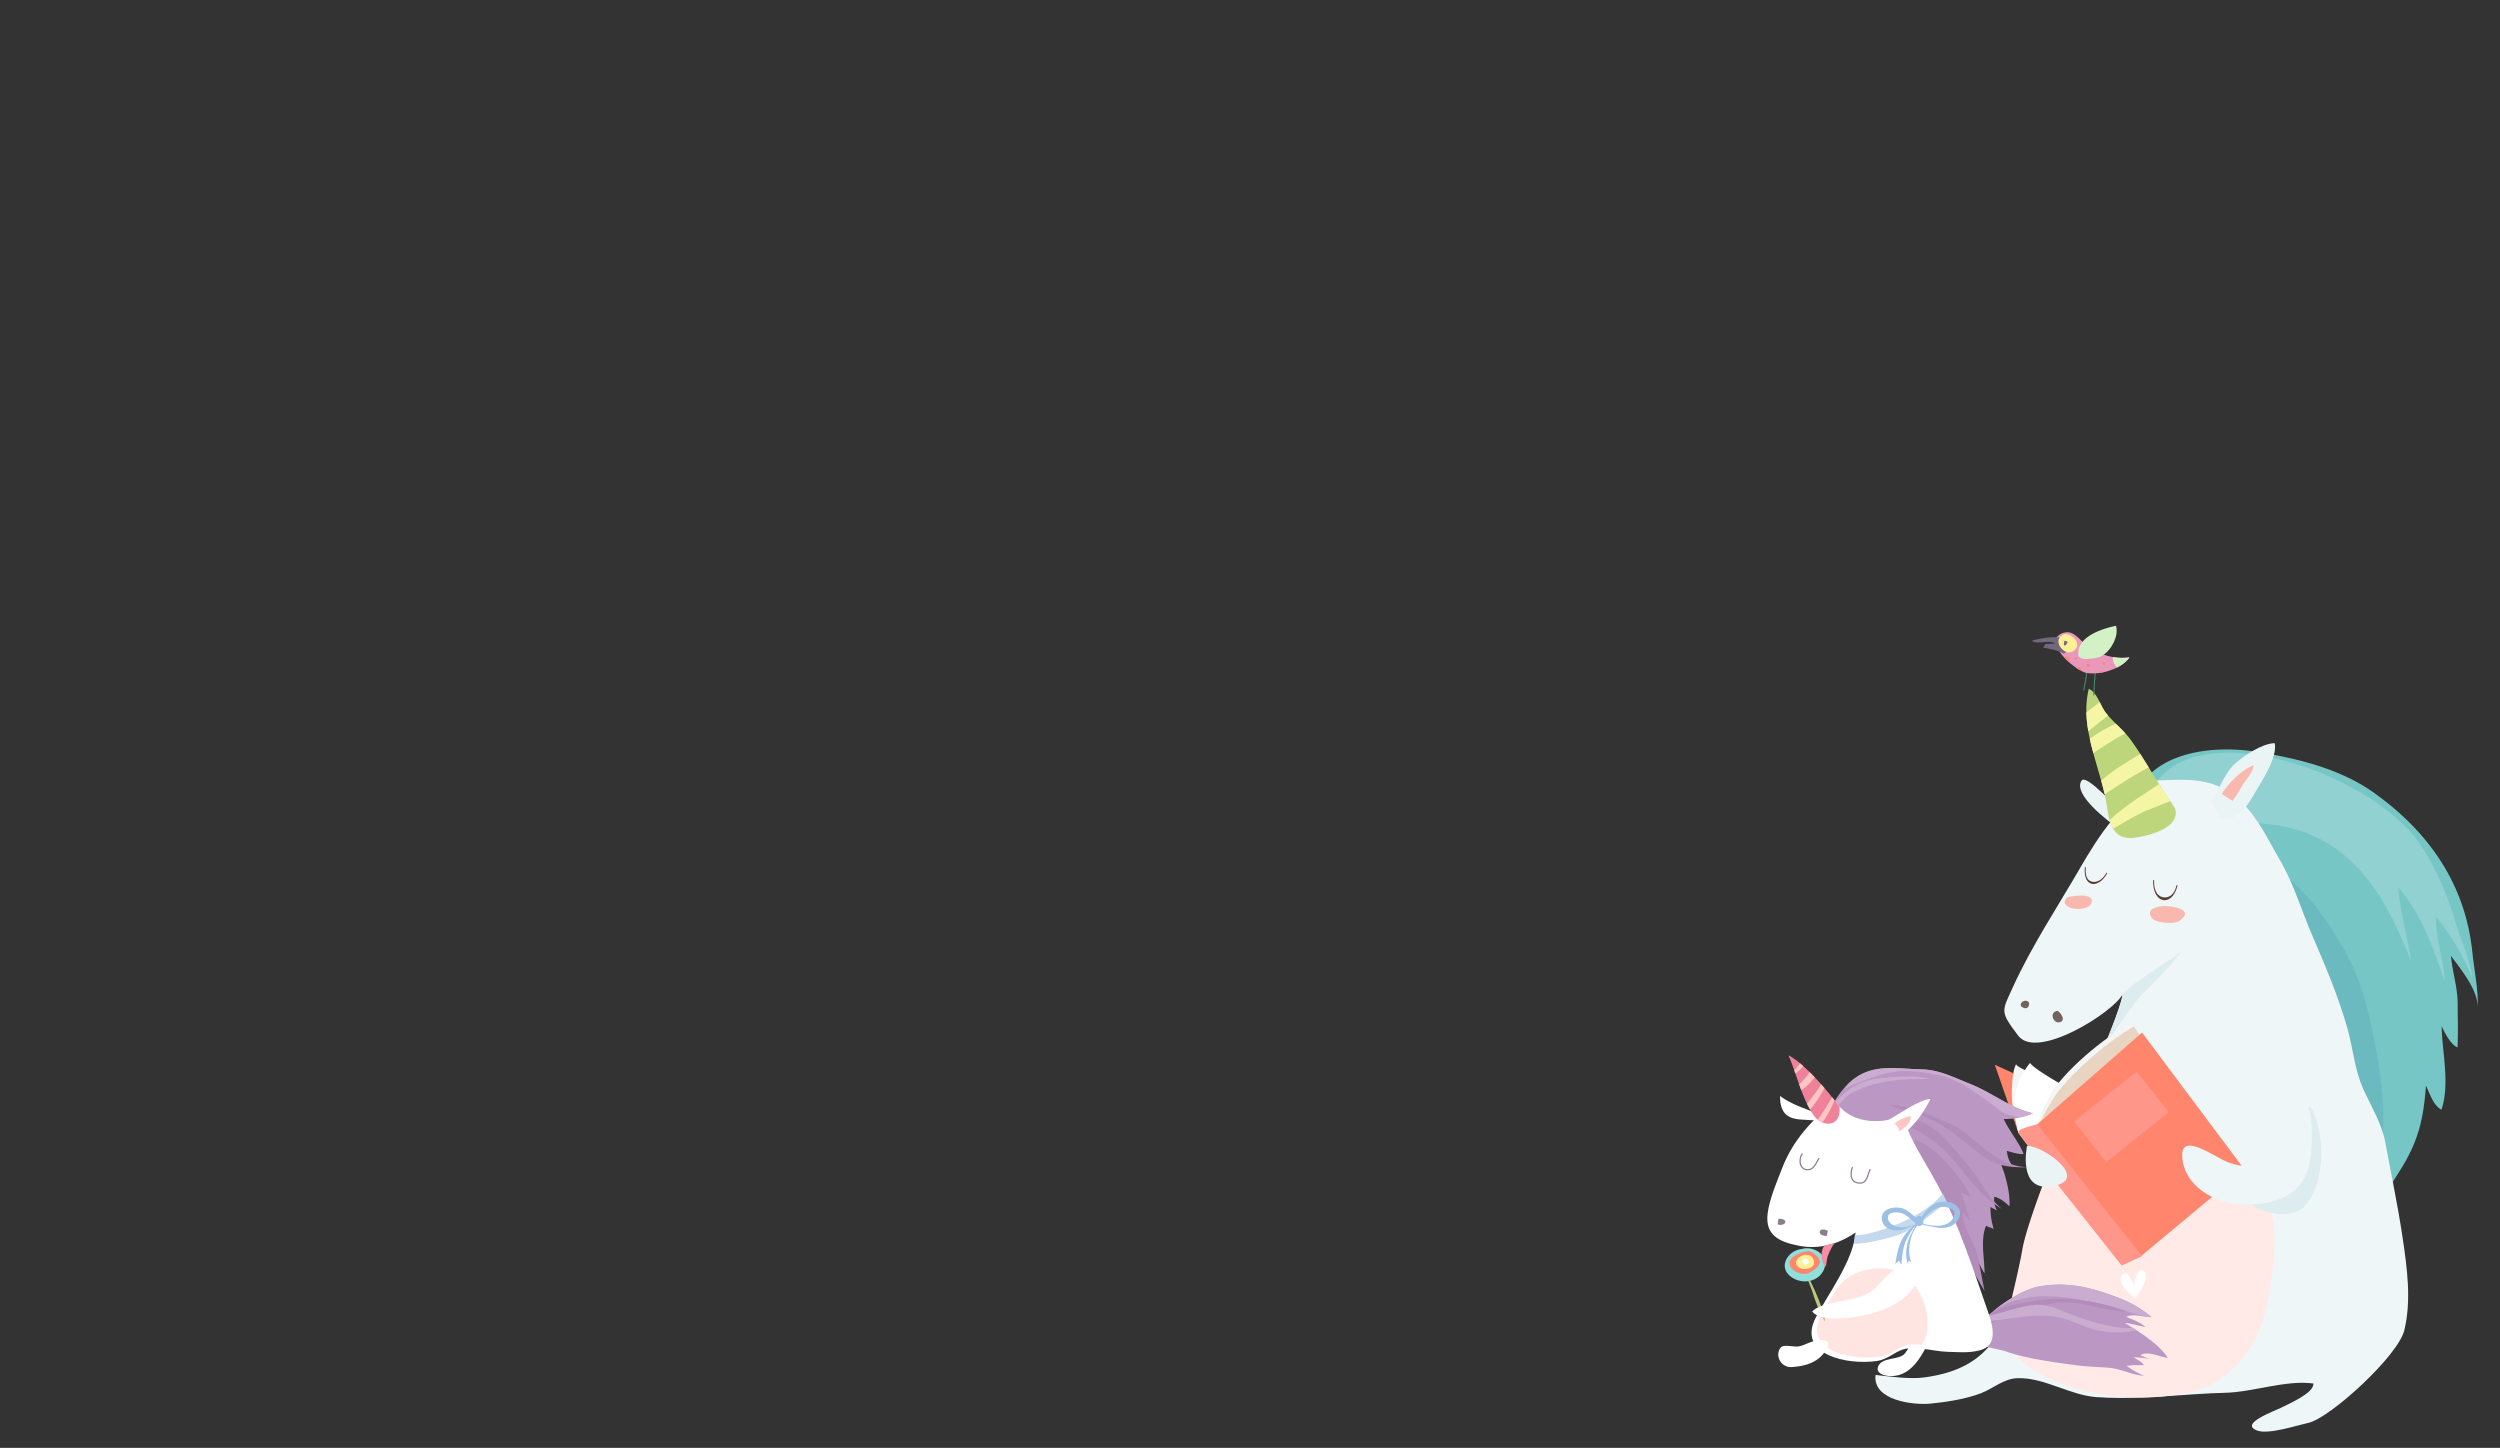 <svg xmlns="http://www.w3.org/2000/svg" id="Camada_1" data-name="Camada 1" viewBox="0 0 6903.53 3998.12"><rect x="0" y="0" width="6903.53" height="3998.12" fill="#333333" stroke="none"/><defs><style>.cls-1{fill:#76c6c6;}.cls-2{fill:#90dfda;}.cls-3{fill:#91d1d1;}.cls-4{fill:#6abac0;}.cls-5{fill:#9ca1bf;}.cls-6{fill:#eff6f7;}.cls-7{fill:#ebf4f5;}.cls-8{fill:#ffeae7;}.cls-9{fill:#593f31;}.cls-10{fill:#f8b8ad;}.cls-11{fill:#72635e;}.cls-12{fill:#ddecee;}.cls-13{fill:#fff;}.cls-14{fill:#bdd67b;}.cls-15{fill:#f4f6a5;}.cls-16{fill:#49886f;}.cls-17{fill:#e997bb;}.cls-18{fill:#71687d;}.cls-19{fill:#d2f1c7;}.cls-20{fill:#ffef95;}.cls-21{fill:#ff866d;}.cls-22{fill:#f5f5f5;}.cls-23{fill:#e8d5c1;}.cls-24{fill:#ff968a;}.cls-25{fill:#bb97c3;}.cls-26{fill:#c9accf;}.cls-27{fill:#b28dba;}.cls-28{fill:#ffc5c2;}.cls-29{fill:#8c7c8d;}.cls-30{fill:#ffe5e1;}.cls-31{fill:#f0819b;}.cls-32{fill:#fbd0d7;}.cls-33{fill:#c4d9ee;}.cls-34{fill:#9cbfe3;}.cls-35{fill:#bdc87b;}.cls-36{fill:#f78da4;}</style></defs><path class="cls-1" d="M6842,2783.14c1.14-37.95-27.8-81.55-53.65-116.47-7.24-9.79-14.24-18.89-20.27-27,.31,3.38.67,6.75,1.09,10.09,5.15,41.79,17.65,80.57,17.56,124.53q0,10.1.07,20.22h0c.25,30.65.9,61.48-.28,91.94h0q-.12,3-.26,5.89c-17.61-6.51-35-39-43.9-58.51.32,16.29,1.65,33.16,3.27,50.32h0c2.09,22.1,4.65,44.69,6.14,67.18,2.59,39,1.95,77.74-10,113-22.78-12.07-31.57-44.13-42.79-66.44,0,.08,0,.16,0,.24-1.07,14.87-2.34,29.12-4,42.93-6.57,55.86-19.05,104.61-48.68,159-31.68,58.17-80.08,117.09-102.1,178.44-9.89-134.86-25.48-258-66.6-387.55-22.19-69.86-41.06-138-76.15-202.8-2.93-5.39-5.72-10.8-8.43-16.27h0c-.14-.29-.28-.56-.41-.85h0c-30-60.88-48-126.25-82.84-184.84-5.4-9.06-10.42-18.56-15.2-28.33-23-47-40.79-100.05-70.46-139.47a591.18,591.18,0,0,0-40.86-48.23h0l-2.5-2.65h0c-23-24.34-47.31-47.23-71.43-70.6-1.16-1.13-2.34-2.26-3.5-3.4-32.74-31.82-60-69.57-100.13-92.35-22.89-13-51.44-13.56-70-33.7l-18.42-7.48c67-90.28,211.4-100.28,313.6-84,111.91,17.88,231.7,46.53,325.62,113.84,152.64,109.37,251.89,253.86,270.85,440.95,1.26,12.35,2.93,25,4.71,37.8,2.47,17.89,5.15,36.08,7.14,54.13C6841.46,2743.27,6842.83,2763.62,6842,2783.14Z"></path><path class="cls-2" d="M6602.76,3696.43l-.35-1.39C6601.86,3695.49,6601.94,3696,6602.76,3696.43Z"></path><path class="cls-3" d="M5950.27,2166.67c119.25-183.23,538.24-51.07,702.4,126.52,58.36,63.14,106.31,176.58,129.86,259.42,13.83,48.67,39.56,96.87,43.86,147.88-21.63-59.47-60.09-119.65-99.16-170.09-2.55,60.19,21.35,120.79,23.86,181.36-30.4-91.08-64.1-187.77-128.51-261.66,4.4,68.77,26.59,136.84,36,205.26C6597.87,2502.07,6515.89,2333.83,6323,2286c-88.84-22-192.68-12.09-284.73-12.09Z"></path><path class="cls-4" d="M6235.2,2360.82c113.8,76.55,179.36,152.78,245.65,275.89,43.7,81.16,59.33,156,77.26,245.66,23.6,118,38.07,264.55.15,380.48-74.59-197.62-120.84-399.92-215.27-592.06-56.07-114.11-118.11-233.6-148.61-357.47-.2-4.26-.22,33.09.28,41.71Z"></path><path class="cls-5" d="M6392.64,2771.06c.17.06.32.13.48.2l-.07.65h0l-7.93,72.6c-4.84-1.56-5.37-79-10.22-80.5q9,3.33,17.74,7Z"></path><path class="cls-6" d="M6639.37,3673.17c-17.06,71.08-205.66,243-264.81,255.87-32.13,7-108.9,32.57-140.44,21.6-53.22-18.51,45.27-53.42,65.57-63.64,22.32-11.25,90.39-40.29,88.61-66.63-76.21-10.21-166,23.74-243.8,25.69-26.08.65-52.11,2-78.13,3.63-48,3-96,6.93-143.94,9.07-44.38,2-88.79,2.46-133.33-.75-73.42-5.28-143.73-54.33-217.28-52.32-39,1.07-66.09,27.84-101.57,41.59-41.41,16-96.31,24.64-141,28.78-44,4.09-158.59-7.84-150.09-79.25,31.24,3.23,93.2,12.44,133.43,7,86.49-11.71,154.1-40.93,202.37-115.45.28-.43.55-.84.82-1.27,43.13-67.33,58.7-160.31,73.65-237.88,8.91-46.22,45.32-139.91,88.71-244.52,47.27-113.91,102.8-240.77,140.15-333.38,18-44.73,31.83-81.47,38.38-104.91,2.35-8.38,3.77-15.05,4.13-19.79-26.21,49.31-236.3,182.21-288,113.07-50.39-67.38-45.78-65.07-14.23-134.14,52.77-115.5,122.43-219.76,185.7-329.1,41.68-72,129.44-218.55,224.65-225.25l-47.9-15c101.33-.86,185.06-20.64,266.08,56.08,48.25,45.68,75.68,106.12,109.61,164.48,38.32,65.91,58.67,138.28,89.43,209,34.89,80.24,71.39,167.23,95.67,252.52,15.69,55.1,20,114.83,43.4,167.3,22,49.35,51.8,95.71,61.71,149.65,16.19,88,35,176.6,48,264.57C6647.09,3503.08,6659.29,3590.23,6639.37,3673.17Z"></path><path class="cls-7" d="M6105.18,2212.32c20.19-24.05,35.61-76,67.13-103.93,25.73-22.8,74.5-55.47,109.15-56.24,8.58,39.84-38.5,109.41-58.39,143.35-19.76,33.73-44.6,72.11-88.42,65.42Z"></path><path class="cls-7" d="M5865.72,2246c-19.53-11.37-104.8-111.82-118.16-89.79-23.32,38.46,73.91,110.81,96,127.18Z"></path><path class="cls-8" d="M6263.81,3584.09c-22.15,133-102.56,236.7-222.2,261.74q-10,2.1-20.07,3.86a629.74,629.74,0,0,1-131.82,9.07A686.07,686.07,0,0,1,5766.85,3843c-77.36-16.94-219.94-66.16-232.7-172.7,0,0,36.91-143.49,50.6-221.06,8.16-46.22,41.51-139.91,81.24-244.52,33.86-24.67,73.66-42,109.66-54.11,137.53-46.46,367.89-11.43,462.25,120.84C6300.56,3359.24,6280.83,3481.9,6263.81,3584.09Z"></path><path class="cls-9" d="M5781.13,2441.07a21.21,21.21,0,0,1-6.14-.89c-13.5-4.06-20.16-21.18-17.8-45.8l2.63.25c-2.22,23.27,3.74,36,15.93,39.67,13.27,4,30.08-4.11,40.9-24.47l2.34,1.24C5809.14,2429.61,5794.32,2441.07,5781.13,2441.07Z"></path><path class="cls-9" d="M6010.51,2444c-5.86,27.12-20.35,34.19-33.1,34.18-.61,0-1.22,0-1.82-.08-14.13-1.29-28.28-13.26-27.24-47.45l-2.64-.51c-.53,15.76,2.05,29.26,7.54,39.23,5.37,9.75,13.22,15.57,22.1,16.38.67.06,1.35.09,2,.09,13.85,0,29.53-12.71,35.71-41.28Z"></path><path class="cls-10" d="M5972.32,2502.21c-21.75,1.86-45.78,9.82-30.89,31.91,10.37,15.39,63.76,18.36,76.57,9.19C6065.23,2509.48,5990.67,2500.64,5972.32,2502.21Z"></path><path class="cls-10" d="M5713.89,2476.42a15,15,0,0,0-12,11.21c-5.82,26,66.11,31.51,73.6,5.1C5783.07,2466,5732.4,2473,5713.89,2476.42Z"></path><path class="cls-11" d="M5580.55,2771.91c0,.05-.05.1-.07.16a6.92,6.92,0,0,0,2.61,8.48c9.95,6.48,18.35,4.31,20.18-7a8.46,8.46,0,0,0-6-9.44l-.3-.09A13.69,13.69,0,0,0,5580.55,2771.91Z"></path><path class="cls-11" d="M5681.51,2791.76a13.48,13.48,0,0,0-13.34,15.68c1.77,10.2,11.27,19.72,22.72,14.11,15.81-7.73-8.36-32.54-9.38-29.79Z"></path><path class="cls-12" d="M6379.21,3056c44.58,69.57,41.51,212-13.17,272.72-50.7,56.25-182.41,5.36-199.06-59.72,54.38-3.5,141,13.35,175.43-36.13,28.52-41,8.2-130,15.83-174.83Z"></path><path class="cls-13" d="M5925.16,3520.55c-12.23-36.19-32.91,8.28-32.26,29.46,0,0-21.37-55.91-35.53-24.56-9.32,20.62,24.84,47.66,38.76,61C5904.17,3574.47,5930.52,3536.4,5925.16,3520.55Z"></path><path class="cls-14" d="M6005.92,2231.59c18.16,54.33-72.73,76.66-111.08,81.63-30.92,4-48.73-6.49-59.63-24.85a99.62,99.62,0,0,1-9.66-23.52,250.92,250.92,0,0,1-6.57-33.17c-1.83-12.9-4.35-25.86-7.32-38.85-2.79-12.25-6-24.53-9.39-36.85-7-25.3-14.8-50.74-21.71-76.27-3.62-13.27-7-26.56-9.85-39.88q-2.22-10.26-4-20.55a354.82,354.82,0,0,1-5.4-51.89,244.65,244.65,0,0,1,6.73-65.12c13.89,5.94,22.29,21.07,30.22,36.66,5.35,10.51,10.48,21.23,16.95,29.47q3,3.8,6.14,7.46c6.74,7.81,14.05,15.25,21.48,22.63,9,8.88,18.07,17.69,26.53,27a209.39,209.39,0,0,1,15.42,18.79c8.82,12.26,17.28,24.9,25.54,37.74,7.84,12.21,15.51,24.61,23.16,37,9.47,15.45,18.89,31,28.53,46.31,9.92,15.79,20.06,31.38,30.74,46.5C6000.87,2223.38,6005.92,2231.59,6005.92,2231.59Z"></path><path class="cls-15" d="M5821.34,1975.86c-17.84,13.72-36.18,29.06-54.64,43.42a354.82,354.82,0,0,1-5.4-51.89c12.32-9.7,24.82-19.09,36.95-28.46,5.35,10.51,10.48,21.23,16.95,29.47Q5818.17,1972.2,5821.34,1975.86Z"></path><path class="cls-15" d="M5869.35,2025.48c-29,14-59.16,34.48-88.79,54.23-3.62-13.27-7-26.56-9.85-39.88a426.81,426.81,0,0,1,72.11-41.34C5851.77,2007.37,5860.89,2016.18,5869.35,2025.48Z"></path><path class="cls-15" d="M5933.47,2119.06c-12.82,7.18-25.41,14.07-33.59,18.51-27.07,14.71-58.09,37.58-88.22,55.26-2.79-12.25-6-24.53-9.39-36.85,31.13-29.33,72.31-52.13,108-74C5918.15,2094.22,5925.82,2106.62,5933.47,2119.06Z"></path><path class="cls-15" d="M5992.74,2211.87C5970,2222,5943,2231.79,5926,2239.07c-31,13.25-60.67,32.55-90.78,49.3a99.62,99.62,0,0,1-9.66-23.52c41.7-39,88.08-67.55,136.45-99.48C5971.92,2181.16,5982.06,2196.75,5992.74,2211.87Z"></path><path class="cls-10" d="M6135,2192.17c1.08.72,2.15,1.52,3.24,2.38-5.93-4.68.37.16,1.93,1.22,2.07,1.4,4.16,2.76,6.27,4.11,4.1,2.61,8.24,5.16,12.35,7.76,2,1.25,4,2.51,5.95,3.8,10.83-12.68,19.19-29.93,27.9-43.68,9.26-14.61,30.73-37.26,30.67-55.22C6186.53,2128.89,6157.35,2159,6135,2192.17Z"></path><path class="cls-12" d="M5836,2853.92c3.37-5.4,6.7-10.83,10.32-16.07,2.45-3.54,5.1-6.93,7.75-10.33-3.8,4.88-.28.28.33-.56,1-1.33,1.94-2.66,2.9-4,16-22.22,30.34-45.85,48.62-66.3,17.34-19.39,36-37.55,54.24-56.06,9.07-9.2,18.05-18.49,26.7-28.08q7.1-7.84,13.85-16c1.05-1.26,2.06-2.55,3.11-3.8l.24-.27c1.49-2,3-4.07,4.45-6.1,5.88-8.1,11.72-15.36,18.75-21.74-37.25,30.54-120.68,76.86-165.5,119.59a109.44,109.44,0,0,1-5.11,22.18c-6.55,23.44-20.35,60.18-38.38,104.91q5.94-3.84,11.64-7.8C5832,2860.34,5834,2857.13,5836,2853.92Z"></path><path class="cls-16" d="M5755.32,1907.06c-.9-.52-1.81-1-2.75-1.43.92-5.72,2.07-11.45,3.21-17.11,3.5-17.35,6.82-33.75,2.61-46.62l2.79-.91c4.44,13.6,1.06,30.37-2.52,48.11C5757.45,1895.05,5756.24,1901.08,5755.32,1907.06Z"></path><path class="cls-16" d="M5783.17,1920.73a13.18,13.18,0,0,0-2.89-1.07c.7-15.5,2.4-48.71,5-70.29l2.92.35C5785.55,1871.66,5783.84,1905.71,5783.17,1920.73Z"></path><path class="cls-17" d="M5880.29,1815.13c-7.28,11.27-19.6,20.83-34.13,28.16a157.69,157.69,0,0,1-38.08,13.13c-3.12.65-6.22,1.2-9.32,1.65-14,2.07-27.61,2.08-38.89-.3-4-.86-9.52-3.27-15.75-6.82-3-1.73-6.26-3.72-9.56-5.94-1.05-.7-2.11-1.43-3.18-2.18l-.15-.11a210.49,210.49,0,0,1-22-17.85c-2.56-2.38-5-4.83-7.38-7.3-14.48-15.22-24.22-31.61-19.07-43.1l-6.18,4.79c-8.37-11.74,8.92-33.28,32.24-33.42,16.92-.09,30.37,15.25,43.25,27.91,2.17,2.14,4.33,4.2,6.49,6.1a70,70,0,0,0,6,4.77c20.8,14.65,44.94,25.24,70,29.67A142.66,142.66,0,0,0,5880.29,1815.13Z"></path><path class="cls-18" d="M5692.74,1762.19l-3.63,13.72c1.47-.2,2.91-.43,4.3-.69l12,15.53q1.84,10.26-6.17,14.5c-18.21-10.26-38.28-13-57.84-17.18l0,0a4.42,4.42,0,0,0,1.75-1.68l.85-1.37.06-.1c.92-1.18,1.8-2.41,2.75-3.57a3.37,3.37,0,0,0,.51-.85,4.35,4.35,0,0,0,.86-2.32c9.2-.26,18.34-.41,26.84-.92-13.23-11.55-56.25,3.92-63.19-8.39C5634.09,1762.64,5673.34,1755.89,5692.74,1762.19Z"></path><path class="cls-19" d="M5739.88,1812.34c-8.56-51.73,59.43-74.9,103.09-84.34,8.88,27.1-12.86,67.94-37.3,82.36-13.64,8.05-29.05,7.93-43.43,9.48A27.56,27.56,0,0,1,5739.88,1812.34Z"></path><path class="cls-20" d="M5691.85,1756.78c-23.4,15.84,11.9,60.6,36.42,39.12C5755.5,1772.05,5705,1736.9,5691.85,1756.78Z"></path><path class="cls-19" d="M5880.29,1815.13c-7.28,11.27-19.6,20.83-34.13,28.16-8.19-7.92-12.88-18.59-11.61-29A142.66,142.66,0,0,0,5880.29,1815.13Z"></path><path class="cls-18" d="M5707.65,1773.5l4.19,1.51c-3.26-3.5-5.8-4.84-7.72-4.87a15.64,15.64,0,0,0-7.15-.49l4.43,1.6c-3.39,3.33-2.47,12.94.81,11.28C5706.4,1780.41,5708.56,1776.49,5707.65,1773.5Z"></path><path class="cls-21" d="M5729.54,1816.56l1.58-.78c-4.66,2.45-.88,8.9,3.73,5.53C5740.9,1816.88,5734,1811.61,5729.54,1816.56Z"></path><path class="cls-21" d="M5762.05,1836l1.52-.3c-3.73,5.88,4.61,9.79,7.9,3.86S5763.65,1829.8,5762.05,1836Z"></path><path class="cls-21" d="M5807.42,1828.52a8.19,8.19,0,0,0-.89,1l.7-.07a4.92,4.92,0,0,0-.92.34,11.91,11.91,0,0,0-1.38,2.44,4.74,4.74,0,0,0,6,3.16C5816.66,1833.48,5812.66,1828.61,5807.42,1828.52Z"></path><path class="cls-21" d="M5804.49,1852.24a13.1,13.1,0,0,0-4.94,2.3,11.66,11.66,0,0,0-.79,3.53c3.1-.45,6.2-1,9.32-1.65a.86.86,0,0,0,0-.17A6.76,6.76,0,0,0,5804.49,1852.24Z"></path><path class="cls-21" d="M5711,1813.37a14.39,14.39,0,0,0-3.74.22,18.59,18.59,0,0,0-4.24,1.18,6.22,6.22,0,0,0-1.22,2.8l7.38,7.3a3.5,3.5,0,0,0,.45-.07C5716.08,1823.7,5715,1816.54,5711,1813.37Z"></path><path class="cls-21" d="M5743.59,1841.89a12.28,12.28,0,0,0-7.6,1.42,7.79,7.79,0,0,0-1.43,1.7c3.3,2.22,6.52,4.21,9.56,5.94A6.45,6.45,0,0,0,5743.59,1841.89Z"></path><path class="cls-21" d="M5831.27,1833.87c-1.19,1.1-2.19,3,.13,3.11,2.56.12,2.42-1.7,1.4-3.14A13,13,0,0,0,5831.27,1833.87Z"></path><polygon class="cls-21" points="5912.74 3428.57 5859.27 3494.46 5625.39 3194.07 5617.99 3184.54 5573.26 3127.11 5508.46 2940.28 5557.06 2962.39 5575.49 2986.55 5656.96 3093.33 5675.53 3117.67 5912.74 3428.57"></polygon><path class="cls-22" d="M5694.86,2997.47s-18,46.69-37.9,95.86c-13.85,34.16-28.64,69.53-39,91.21l-44.73-57.43-13.85-65.29a170.79,170.79,0,0,1-3.64-30.39c-.65-22.1-.16-71.46,11.58-92.86.26,3.45,10.17,9.51,24.35,16.46C5628.7,2973.2,5694.86,2997.47,5694.86,2997.47Z"></path><path class="cls-13" d="M5737.21,3019.74s-29.69,48-61.68,97.93c-17.51,27.38-35.73,55.36-50.14,76.4l-7.4-9.53-44.73-57.43-7.93-37.39a171.08,171.08,0,0,1,9.73-102.17c.14-.34.28-.67.43-1A236.76,236.76,0,0,1,5591.7,2955a175.22,175.22,0,0,1,14.16-19.85C5616.38,2954.15,5737.21,3019.74,5737.21,3019.74Z"></path><path class="cls-22" d="M5631.92,3137.84c-14.69-33,10.6-77.93,26.5-108.58,35.48-68.34,155.52-167.35,222.91-201.48l19.75,55Z"></path><path class="cls-23" d="M5631.41,3143.11c-11.28-31,16.51-72.12,34.56-102.87,40.25-68.56,159.27-168.74,227.31-206.19l25.33,42.94Z"></path><polygon class="cls-21" points="5908.09 3472.09 6198.29 3230.18 5915.1 2851.22 5624.86 3105.36 5908.09 3472.09"></polygon><path class="cls-24" d="M5915.23,3468.7l-56,25.77s-273.24-341-286-367.36c-4.49-9.28,52.17-22.68,52.17-22.68Z"></path><rect class="cls-24" x="5747.78" y="3012.68" width="220.86" height="143.06" transform="translate(-647.12 4313.73) rotate(-38.47)"></rect><path class="cls-6" d="M6381.7,3185.49c-9.64,112.9-92.75,144.87-193.69,140-74.27-3.55-157.24-50.5-162.08-131.54-4.29-71.9,93.28,4.4,128,16,30.25,10.13,62.35,19.86,78.05-13.51,24-51.07,15-113.07,47.17-162.24,10.14-15.52,32.79-48.25,57-37.46C6357.88,3006.49,6393.51,3047.09,6381.7,3185.49Z"></path><path class="cls-7" d="M5597.38,3164.65s-26.11,123.61,64.53,111.65C5780.11,3260.7,5639.26,3161.21,5597.38,3164.65Z"></path><path class="cls-25" d="M5498.06,3722l35.09,7.8c58.85,21.36,133.81,31.25,196.31,39.76,31.28,4.26,62.19,5.12,93.28,7.38,33.16,2.4,68,21.23,98,22a218.29,218.29,0,0,1-48.44-27.25c15.88-2.19,32-2.38,47.87-1.71-6-10.55-19.36-15-27.89-22.65,16.33,2.33,32.79,1.72,48.44,7.07-10.33-3.88-20.76-7.64-30.74-12.13,23.25-13.44,52.52,5.36,76.09,7.46-17-28-53.82-55.23-86.4-76.41-3.23-2.11-6.42-4.14-9.54-6.12h0c-8.08-5.12-15.73-9.81-22.52-14,15.38,1.21,35.33,7.09,52.68,10.31l1,.19,3.18.54c-.47-.44-.95-.88-1.45-1.32-13.55-11.88-35.16-19.78-51.79-26.4,14.16-7.54,34-3.42,51.63-.89h0a106.66,106.66,0,0,0,18.3,1.47c-27.5-23.33-58.22-41-92.5-53.95-74.09-28-139.72-45.1-219-30.42a139.53,139.53,0,0,0-20.48,5.62c-1.82.63-3.66,1.31-5.53,2l-1.88.73-3.79,1.53q-4.77,2-9.71,4.26l-3.95,1.86a383.94,383.94,0,0,0-47.15,27.28q-2.05,1.38-4.11,2.8c-2.33,1.61-4.66,3.25-7,4.92-1.08.77-2.16,1.55-3.23,2.34-1.35,1-2.69,2-4,3l-3.2,2.44c-.53.39-1.05.8-1.58,1.21-1.72,1.34-3.44,2.69-5.14,4-1.29,1-2.56,2.07-3.83,3.1a.2.2,0,0,0-.07.06c-3,2.47-6,5-9,7.54l-1.72,1.5-1.85,1.64c-1.08,1-2.16,1.94-3.22,2.91a0,0,0,0,0,0,0c-1.26,1.14-2.51,2.3-3.74,3.46-.61.56-1.21,1.13-1.81,1.7q-2,1.86-3.87,3.74l-2.44,2.43c-.89.89-1.76,1.78-2.63,2.67h0c-1.11,1.15-2.22,2.29-3.3,3.43a1.27,1.27,0,0,0-.11.13c-.67.69-1.32,1.4-2,2.1l-1.64,1.8c-.41.44-.81.89-1.21,1.34l-1,1.14c-.43.47-.85,1-1.26,1.43l-1,1.1c-.86,1-1.72,2-2.55,3l-.25.3h0a172.54,172.54,0,0,0-21.15,31.12,101.68,101.68,0,0,0-5.73,13.22Z"></path><path class="cls-26" d="M5848.6,3583.15c34.28,12.94,65,30.62,92.5,54a109,109,0,0,1-18.31-1.48c-30.89-9.43-62-17.91-93.29-26.73-96.34-27.16-234.73-53.73-324.54,11,41.35-33.83,90.94-61,124.66-67.19C5708.88,3538.05,5774.52,3555.18,5848.6,3583.15Z"></path><path class="cls-27" d="M5460.45,3663.32c20-3.53,40.39-10.53,60.92-18.45,31.67-12.23,63.69-26.63,95.28-33.83,9.51-2.16,18.9-4.46,28.26-6.59,27-6.15,53.62-10.92,81.64-7.17,49.61,6.65,100,24.34,148.88,24.89l-4.32-1.6a570.92,570.92,0,0,0-103.21-27.06c-40.63-6.64-82-8.73-121.61-4.93-30.18,2.89-59.79,9.38-89.76,15-23.62,4.44-42,14-60.53,23.85l-1.72,1.5-1.85,1.64q-1.64,1.45-3.23,2.92c-1.27,1.14-2.51,2.3-3.74,3.46-.61.56-1.21,1.13-1.81,1.7q-2,1.86-3.87,3.74l-2.44,2.43c-.89.89-1.76,1.78-2.63,2.67h0c-1.11,1.15-2.22,2.29-3.3,3.43a1.27,1.27,0,0,0-.11.13c-.67.69-1.32,1.4-2,2.1l-1.64,1.8c-.41.44-.81.89-1.21,1.34l-1,1.14c-.43.47-.85,1-1.26,1.43l-1,1.1c-.86,1-1.71,2-2.55,3Z"></path><path class="cls-26" d="M5471.3,3651.09c16.61-1.56,33.33-3.82,50.07-6.22,50.41-7.23,101.08-15.66,149.85-9.36,31.66,4.08,60.71,17.94,89.72,28.77,43,16.07,92.58,19.79,138.7,9-3.23-2.11-6.42-4.14-9.54-6.12h0c-52.36,2.21-107.26-15.14-153.63-31-31.29-10.73-60-26.83-91.55-31.69a114.82,114.82,0,0,0-33.48-.42c-41.62,5.72-80.68,21.23-122.22,29.49a0,0,0,0,0,0,0c-1.27,1.14-2.51,2.3-3.74,3.46-.61.56-1.21,1.13-1.81,1.7q-2,1.86-3.87,3.74l-2.44,2.43c-.89.89-1.76,1.78-2.63,2.67h0c-1.11,1.15-2.22,2.29-3.3,3.43A1.27,1.27,0,0,0,5471.3,3651.09Z"></path><path class="cls-25" d="M5533.16,3090.07c14.64,32.48,42.36,64.17,54.86,96.7-15.34,1-31.32-4.75-46.22-8.63,1.42,13.62,5.17,26.71,13.1,37.59-13.17,1.78-26.59-2.44-33.8-12.59,16.19,38.68,29.74,85.93,28.07,127.93-12.46-10.74-25.29-22.89-42-26.23a61.24,61.24,0,0,0,7.55,38.24c-4.2-3.53-13-6.18-17.86-10.34-1.22,20.07,3.11,42.93,8.62,61.42-5.27-4-15.82-5.49-21.14-9.31-16.22,38.43-4.27,90-4.09,131.49-10.85-15.77-16.28-33.48-29.22-47.47-8.49,11-12.67,26.69-16.38,41.46-17.91-87.24-71.2-167.5-123.33-239.68-60.65-84-147.23-120.09-227.12-185.43l-25.16-31.91c15-27.08,30.49-47.31,46.54-62.34,60.54-56.72,128.39-39.46,200.39-38,49.86,1,90.14,22.8,135.85,40.84,55.3,21.82,107.51,63.76,165.21,78.68q3.61.95,7.29,1.74l-1.57.64a203.3,203.3,0,0,1-42.31,12.32A194.19,194.19,0,0,1,5533.16,3090.07Z"></path><path class="cls-27" d="M5466.65,3261.39C5439.72,3221,5410.3,3189,5377.41,3152c-36.55-41.06-68-57.53-122.11-69.67q-5.05-1.12-10.15-2a20.61,20.61,0,0,1-5.47,10.52,22.62,22.62,0,0,1-7.16,4.9c61.52,20.32,115.24,53.49,161.8,107.62,46.11,53.62,75.92,101.84,133.05,134.44C5502.31,3318,5481.48,3283.65,5466.65,3261.39Z"></path><path class="cls-27" d="M5214.27,3051.23l76.1,25.7c54.61,9.84,118.95,61.71,160,96.49,53.06,44.93,86.93,51.55,156.29,50.06-78.74.72-133.14-57.89-186.67-100.45C5389.05,3098.41,5253.22,3046.06,5214.27,3051.23Z"></path><path class="cls-27" d="M5611.91,3223.35l-5.23.13C5608.41,3223.46,5610.15,3223.43,5611.91,3223.35Z"></path><path class="cls-13" d="M5024.78,3077.31c-39.6-16.09-76.26-26.51-109.6-50.83,1,83.5,63,58.49,111.76,70.18Z"></path><path class="cls-27" d="M5419.82,3346.6c-1.92,43.22,28.48,73.24,39.14,114.66,8.85,34.45,13.94,69.49,21.2,103.44-38.82-68.33-80.85-133-119.33-200.51-31.32-55-56.13-132.46-94.3-179.32l12.4-34.67c47.73-11,146.42,112.73,162.88,154.19-5.73-3.39-19-6.16-25.83-11.42,7.19,25.39,16.48,54,26,80.92C5435.81,3365.45,5426.89,3359.19,5419.82,3346.6Z"></path><path class="cls-13" d="M5467.14,3728.74c-31.69,8.17-57.41,4.83-89.7,4.15-21.59-.44-48.24-6.4-73.65-9-17.65-1.78-34.71-1.92-49.06,2.57-23.51,7.34-43,27.54-71,31.68-84.57,12.5-223.28-18.18-169.17-120.78,17.16-32.54,42.53-71.21,64.56-111.21,22.69-41.2,41.84-83.79,44.83-122.52-46.78,31.6-99.8,47.41-156.44,36.39-55.65-10.84-93.55-29.76-86.37-88.84,4.92-40.56,25.43-87.53,40.62-126.77,27.22-70.38,82-137.6,148.82-180.7,36.85,56.09,115.15,62.32,174.88,40.36,1.51-.56,3-1.14,4.53-1.71,6.72,12.48,13.1,26.46,19.93,41.74,23.25,52,53.6,97.9,80.69,148,58.42,108.07,97.94,232.33,138.53,348.68C5503.06,3660.66,5519,3715.35,5467.14,3728.74Z"></path><path class="cls-13" d="M5211.76,3094.07c26.64-13,87.63-58.42,119-59.37-19.64,39.76-40.95,68.6-73.82,96.2C5245.27,3117.51,5211.76,3094.07,5211.76,3094.07Z"></path><path class="cls-28" d="M5230.85,3103.06a17.66,17.66,0,0,1,4.82,3.42c.42.36.81.73,1.19,1.12l.12.08a22.6,22.6,0,0,1,6.28,9.87l1,6c0,.16,0,.31,0,.46,16.34-9.46,32.76-22.93,32.14-42.05A98.78,98.78,0,0,0,5230.85,3103.06Z"></path><path class="cls-13" d="M5208.43,3755.74c-8.11,2.55-15.14,6.23-19.42,12.7-12.22,18.48,5.05,29.08,25.19,31.14,1.35.13,2.7.23,4.07.29,52.39,2.33,81-42.53,102.09-83.21l-10.78-.09c-27.28-44.62-34.19,10.58-54.24,25.27C5244,3750.14,5224.19,3750.78,5208.43,3755.74Z"></path><path class="cls-29" d="M4911.27,3365.33c-1.86,5.28-1.51,10.47-2.27,15.8,19.88,6.34,31.28-12.43,8.78-15.46C4916.16,3365.45,4913.7,3366.08,4911.27,3365.33Z"></path><path class="cls-29" d="M5045.28,3412.56a46.94,46.94,0,0,1,2.39-13.7C5019.92,3384.86,5015.91,3414.66,5045.28,3412.56Z"></path><path class="cls-29" d="M4992.62,3231.82a25.15,25.15,0,0,1-5.21-.42c-9.28-1.69-15.51-8-17.56-17.72-2.48-11.77,1.8-26,7-29.42l1.94,2.8c-3.83,2.48-7.85,15.1-5.57,25.94,1.24,5.88,4.81,13.27,14.8,15.08,15,2.74,22.25-10.51,28.06-21.15,2.24-4.1,4.17-7.63,6.33-10l2.59,2.26c-1.88,2-3.81,5.55-5.85,9.28C5013.8,3218.36,5006.64,3231.47,4992.62,3231.82Z"></path><path class="cls-29" d="M5136.85,3268.74a33.51,33.51,0,0,1-4.68-.24c-8.31-1-14.42-4.42-18.13-10.23-5.29-8.26-5.35-21.67-.18-35.87l3.28,1.12c-4.83,13.24-4.88,25.57-.15,33,3.14,4.9,8.39,7.82,15.61,8.67,16.52,1.93,20.45-9.76,25-23.3a98.32,98.32,0,0,1,5.57-14.11l3.1,1.52a95.13,95.13,0,0,0-5.36,13.63C5156.7,3255.43,5152.36,3268.34,5136.85,3268.74Z"></path><path class="cls-30" d="M5321.52,3675.8a95.51,95.51,0,0,1-14,37.76c-17-1.69-33.4-1.82-47.21,2.45-22.63,7-41.35,26.17-68.3,30.11-81.37,11.89-214.83-17.2-162.73-114.64,10.51-19.66,24.21-41.68,38.26-64.88a128.69,128.69,0,0,1,81.53-58.84c28.05-6.37,57.1-8.24,84.56,1.07C5297.62,3530.53,5330.31,3615.91,5321.52,3675.8Z"></path><path class="cls-13" d="M4922.56,3717.79c10.68-4,32.84,2.2,44.93.1,9.06-1.58,18.68-6.23,28.08-10a96.44,96.44,0,0,1,11.59-3.91c33.57-8.46,55.17-2.18,29.38,32.26a80.43,80.43,0,0,1-9,10.12c-21.17,20.16-51.13,26.89-80.46,28.69-23.85,1.45-42.53-22.42-34.78-45.11C4914.27,3724.21,4917.49,3719.67,4922.56,3717.79Z"></path><path class="cls-31" d="M5032.24,3099.48a53.5,53.5,0,0,1-12.55-7.45,62,62,0,0,1-13.74-15.27q-4.12-6.42-7.79-13-4.41-7.83-8.28-15.83c-6-12.31-11.15-24.89-15.94-37.65q-2.89-7.74-5.64-15.54c-3.56-10.06-7-20.2-10.51-30.37q-1.48-4.28-3-8.56c-4.93-14-10.14-27.95-16.17-41.82,10.11,5.33,20.93,13.07,31.93,22.22,3.06,2.54,6.13,5.2,9.2,7.94,5.85,5.22,11.71,10.75,17.48,16.47,4.64,4.58,9.23,9.28,13.72,14,6.25,6.57,12.32,13.21,18.09,19.7q4.68,5.28,9.1,10.4c7.92,9.18,15.08,17.82,21.13,25.3,2.44,3,4.7,5.85,6.76,8.44,8.39,10.59,13.39,17.31,13.39,17.31C5084.26,3097.3,5057.11,3109.9,5032.24,3099.48Z"></path><path class="cls-28" d="M4979.76,2944.17a104,104,0,0,1-22,20.22q-1.48-4.28-3-8.56c5.65-6.51,11-13.17,15.76-19.6C4973.62,2938.77,4976.69,2941.43,4979.76,2944.17Z"></path><path class="cls-28" d="M5011,2974.64a131.56,131.56,0,0,1-37,35.66q-2.89-7.74-5.64-15.54a297.26,297.26,0,0,0,28.94-34.12C5001.88,2965.22,5006.47,2969.92,5011,2974.64Z"></path><path class="cls-28" d="M5038.15,3004.74c-10.31,19.15-24.09,42.55-40,59q-4.41-7.83-8.28-15.83c13.88-17.22,27.49-35,39.17-53.61Q5033.73,2999.62,5038.15,3004.74Z"></path><path class="cls-28" d="M5066,3038.48c-8.66,20.43-19.54,43.07-33.8,61a53.5,53.5,0,0,1-12.55-7.45c14.17-19.82,26.57-41,39.59-62C5061.72,3033.06,5064,3035.89,5066,3038.48Z"></path><path class="cls-32" d="M5538.49,3075.55a4.67,4.67,0,0,0,1.42.35,21.34,21.34,0,0,0-2.47-.78Z"></path><path class="cls-26" d="M5109.93,2999c18.13-8,36.86-15.06,55.48-21.95a321.34,321.34,0,0,1,70.72-17.74c24.7-3.18,49.71-1.46,74.27,2,11.35,1.61,22.62,3.73,33.83,6.06s22.81,4.51,33.74,8.29c21.2,7.32,40.42,18,59.08,30,17,11,34.16,21.91,50.43,33.88,14,10.28,27.38,21.33,41.26,31.77l.31.23c1.92.85,3.85,1.69,5.8,2.5l2.53,1c2.4.53,2.86.79,2.53.8,1.55.58,3.09,1.26,4.59,1.77a191.89,191.89,0,0,0,29.16,7.38c1.46.24,2.92.46,4.39.66a206.48,206.48,0,0,0,34.73-10.83q-2.88-1.15-5.72-2.38c-57.7-14.92-109.91-56.86-165.21-78.68-45.71-18-86-39.82-135.85-40.84-72-1.47-139.85-18.73-200.39,38-.32.51-.64,1-.95,1.56-2.34,3.93-17.18,17.6-6,11.77C5102.38,3002.4,5106.17,3000.64,5109.93,2999Z"></path><path class="cls-26" d="M5075.39,3050.71c.35.36.69.75,1,1.11a15.12,15.12,0,0,1,2.42-2.58c6.47-5.43,11.34-12.37,17.44-18.16,8.38-8,18.26-13.7,28.76-18.6,38.65-18.06,81-27.45,123.61-30.68,20.12-1.53,40.46-2.36,60.64-2.32,2,0,4.05,0,6.07.08,6.27-.83,12.53-1.43,18.72-1.67-18.35-.78-36.27-5-54.65-5.11a769.48,769.48,0,0,0-92.12,5.18,177.7,177.7,0,0,0-74,25.77c-17.2,10.64-29.12,24.55-43.7,37.3,1.27,2.38,2.56,4.74,4,7C5074.17,3049,5074.77,3049.84,5075.39,3050.71Z"></path><path class="cls-33" d="M5370.5,3307.8c-2-4-3.91-8-5.63-12.11-22.82,28.93-61.57,54.22-93.54,70.24-30.57,15.32-106.86,46-149.76,45.06a112.33,112.33,0,0,1-2.88,23.65c37.72,1.05,113.5-20.1,129-26.4,50.87-20.71,85.82-58.33,129.2-88.1C5374.72,3316,5372.55,3311.94,5370.5,3307.8Z"></path><path class="cls-34" d="M5196.31,3365.09a34.48,34.48,0,0,0,1.84,9l.76,2,.31.75.2.4.39.8a33.32,33.32,0,0,0,2.53,4.19,31.36,31.36,0,0,0,9.28,8.64,38.91,38.91,0,0,0,4.85,2.56c10.76,4.52,21.82,4.69,32.16,3.09a62.62,62.62,0,0,0,15-4.27c4.46-1.83,9.17-3.39,13.81-5.1,2-.7,4-1.43,6-2.16-3.3,3.25-6.69,6.45-10.09,9.82-.75.7-1.5,1.43-2.23,2.18a102.51,102.51,0,0,0-19.22,26.44c-10.87,21.52-14.55,45-18.34,67.25l10.21-9.57,6.78,11.57c1.92-22.47,3.72-44.63,11.91-64.7,3.5-8.69,15.13-28.72,23.13-39.57,1.31-1.76,2.51-3.28,3.57-4.47l-1.65,3.25c-4.49,8.78-16.6,32.75-18.81,40.44a127.86,127.86,0,0,0-4.92,30.85c-.32,10.49.72,21.25,4.55,31.68l2.47-9.32,7.46,5.44c-3.86-8.46-5.66-18.14-6.09-27.87a120.76,120.76,0,0,1,2.46-29.42,122.42,122.42,0,0,1,9.49-28.36,90.74,90.74,0,0,1,8.13-13.57c.11-.18.25-.36.38-.54.38-.52.78-1,1.18-1.56s.64-.83,1-1.23a10.29,10.29,0,0,0,2.77,1.39l.44.14a10.36,10.36,0,0,0,1.33.25,8.38,8.38,0,0,0,1.74,0h.09a8.86,8.86,0,0,0,2-.38,10.66,10.66,0,0,0,5.23-3.84l1.62.57a158.59,158.59,0,0,0,16.45,3.77c5.49,1,11,1.92,16.36,3a96.14,96.14,0,0,0,17.11,2,71.79,71.79,0,0,0,15.57-1.21,54.34,54.34,0,0,0,11.07-3.4,47.41,47.41,0,0,0,8.05-4.43,41.62,41.62,0,0,0,5.68-4.69,40.13,40.13,0,0,0,6.4-8.18c.26-.43.51-.87.74-1.31.38-.64.78-1.43,1.16-2.21s.71-1.55,1-2.19l.78-1.88c.39-1.18.58-1.67.82-2.56a31.23,31.23,0,0,0,1.18-10.38,25.28,25.28,0,0,0-4.23-12.63h0a27,27,0,0,0-2-2.73,27.53,27.53,0,0,0-3.74-3.74,46,46,0,0,0-17.73-8.92,65,65,0,0,0-8.56-1.59c-.64-.08-1.29-.14-1.94-.2a68.94,68.94,0,0,0-8.26-.21,60.74,60.74,0,0,0-9.51,1.13,54.18,54.18,0,0,0-9,2.85l-.16.06a58.86,58.86,0,0,0-6.31,3,82.61,82.61,0,0,0-22.16,18.17,180.88,180.88,0,0,0-12.7,16.71,10.53,10.53,0,0,0-4.8-2.34,8.82,8.82,0,0,0-2.06-.13.41.41,0,0,0-.19,0,7.75,7.75,0,0,0-1.92.35,9.19,9.19,0,0,0-1.24.45c-.13.08-.28.14-.44.22a10.82,10.82,0,0,0-3.5,3,12.39,12.39,0,0,0-1.14,1.68,3.69,3.69,0,0,0-.19.35c-.08-.11-.18-.22-.26-.34a41.52,41.52,0,0,0-4.54-5.07c-1.57-1.47-3.24-2.79-5.82-5.06-5-4.35-10.62-9-17.28-12.53h0a49.71,49.71,0,0,0-9.84-4,57.38,57.38,0,0,0-16.7-2.16,63.46,63.46,0,0,0-15.13,1.89c-.55.13-1.09.29-1.65.44a36.7,36.7,0,0,0-16.12,9.37A25.06,25.06,0,0,0,5196.31,3365.09Zm115,5.75,0-.36c-.07-.5-.18-1-.26-1.45,0-.08.05-.16.07-.23,4.86-9.89,8.77-11.52,15.86-17.78a80.48,80.48,0,0,1,19.82-13.64,57.33,57.33,0,0,1,5.62-2.26c1-.33,1.94-.64,2.93-.89s2.06-.5,3.11-.69a48.88,48.88,0,0,1,21.92,1.3c.57.16,1.15.33,1.7.52a29.28,29.28,0,0,1,9.92,5.22,13.07,13.07,0,0,1,4.82,8.84,16.41,16.41,0,0,1-.43,5.61l-.33,1.32-.6,1.93a30.84,30.84,0,0,1-1.12,3l-.36.8a33.42,33.42,0,0,1-7.27,10.19,34.91,34.91,0,0,1-5.44,4.3,46.68,46.68,0,0,1-10.38,5,60.32,60.32,0,0,1-11.31,2.67,71.92,71.92,0,0,1-16.08.41c-5.58-.66-11.12-.83-16.57-1.61s-15-3.66-16.53-4.84a2.62,2.62,0,0,0-.09-.33A16.73,16.73,0,0,0,5311.29,3370.84Zm-81.79,13.37a36.39,36.39,0,0,1-7.88-5.05,23.15,23.15,0,0,1-6.62-8.57,16.37,16.37,0,0,1-.74-2.21l-.21-.87-.08-.3v-.05l0-.17-.28-1.39a18.72,18.72,0,0,1-.31-5.13,9.94,9.94,0,0,1,3.39-7.17c2.16-1.91,5.62-3.39,9.49-4.22,7.79-1.81,17.21-1.2,24.94,1.05,7.79,2.41,15,7.82,22.4,14l.48.4c4.8,3.95,8.28,8,14.19,11.24,0,.15,0,.27,0,.41a17.19,17.19,0,0,0,.74,5.59,99.36,99.36,0,0,1-14.56,4.06c-4.81,1-9.63,1.74-14.59,2.54a43.82,43.82,0,0,1-13.92.52A53.16,53.16,0,0,1,5229.5,3384.21Z"></path><path class="cls-2" d="M4973.85,3449.24a19.08,19.08,0,0,0,3-.6c31.06-8.66,72.18,16.55,61.92,51-11.74,39.37-59.35,49.31-91.32,27.34C4907.87,3499.78,4936.82,3453.71,4973.85,3449.24Z"></path><path class="cls-21" d="M5025.31,3484c.8,13.11-23.93,31.13-37.47,33.34-27.54,4.49-65.75-25.38-34.85-47.38,11.5-8.19,29.2-14.92,42-15a10,10,0,0,1,4.77,1.14C5006.13,3459.37,5024.46,3470.2,5025.31,3484Z"></path><path class="cls-20" d="M4989.58,3465.44a14.21,14.21,0,0,0,3.65.65c11.09.31,19.79,17.42,14.83,26.59-6.1,11.3-26.82,14.32-36.82,9.08C4942,3486.42,4974.87,3461.05,4989.58,3465.44Z"></path><path class="cls-13" d="M4979.4,3477.46a8.7,8.7,0,0,1,7.91-1.59c17.68,5,1,23-7.74,13.32C4974.5,3483.55,4976.69,3479.7,4979.4,3477.46Z"></path><path class="cls-35" d="M4994.25,3537.63a5.9,5.9,0,0,0,2.29-.47l.16-.06c.6-.27,1.19-.55,1.78-.84,18.72,36.26,47.62,110.2,40.14,112.5-13.58-24.53-25.12-53.45-33.13-79.45-2.85-9.23-8.31-21.13-11.83-31.53C4993.86,3537.73,4994.05,3537.7,4994.25,3537.63Z"></path><path class="cls-36" d="M5038.27,3439.25l.45-.1c1.64-.24,27.53-6.52,27.85-6.63-9.91,11-19.58,34.94-21.15,42.33-1.33,6.2-2.41,35.58-10.16,15.35C5028.65,3472.94,5027.33,3452.82,5038.27,3439.25Z"></path><path class="cls-13" d="M5304,3520.29c-25,59.39-71.57,88-133.64,106.17-35.66,10.46-141.39,28.58-166.07-5,26.29-28.79,117-26.19,157.81-52,26.45-16.72,44.79-48.89,70.79-63.85,23-13.24,91.71-13.12,58.2,28.95Z"></path></svg>
